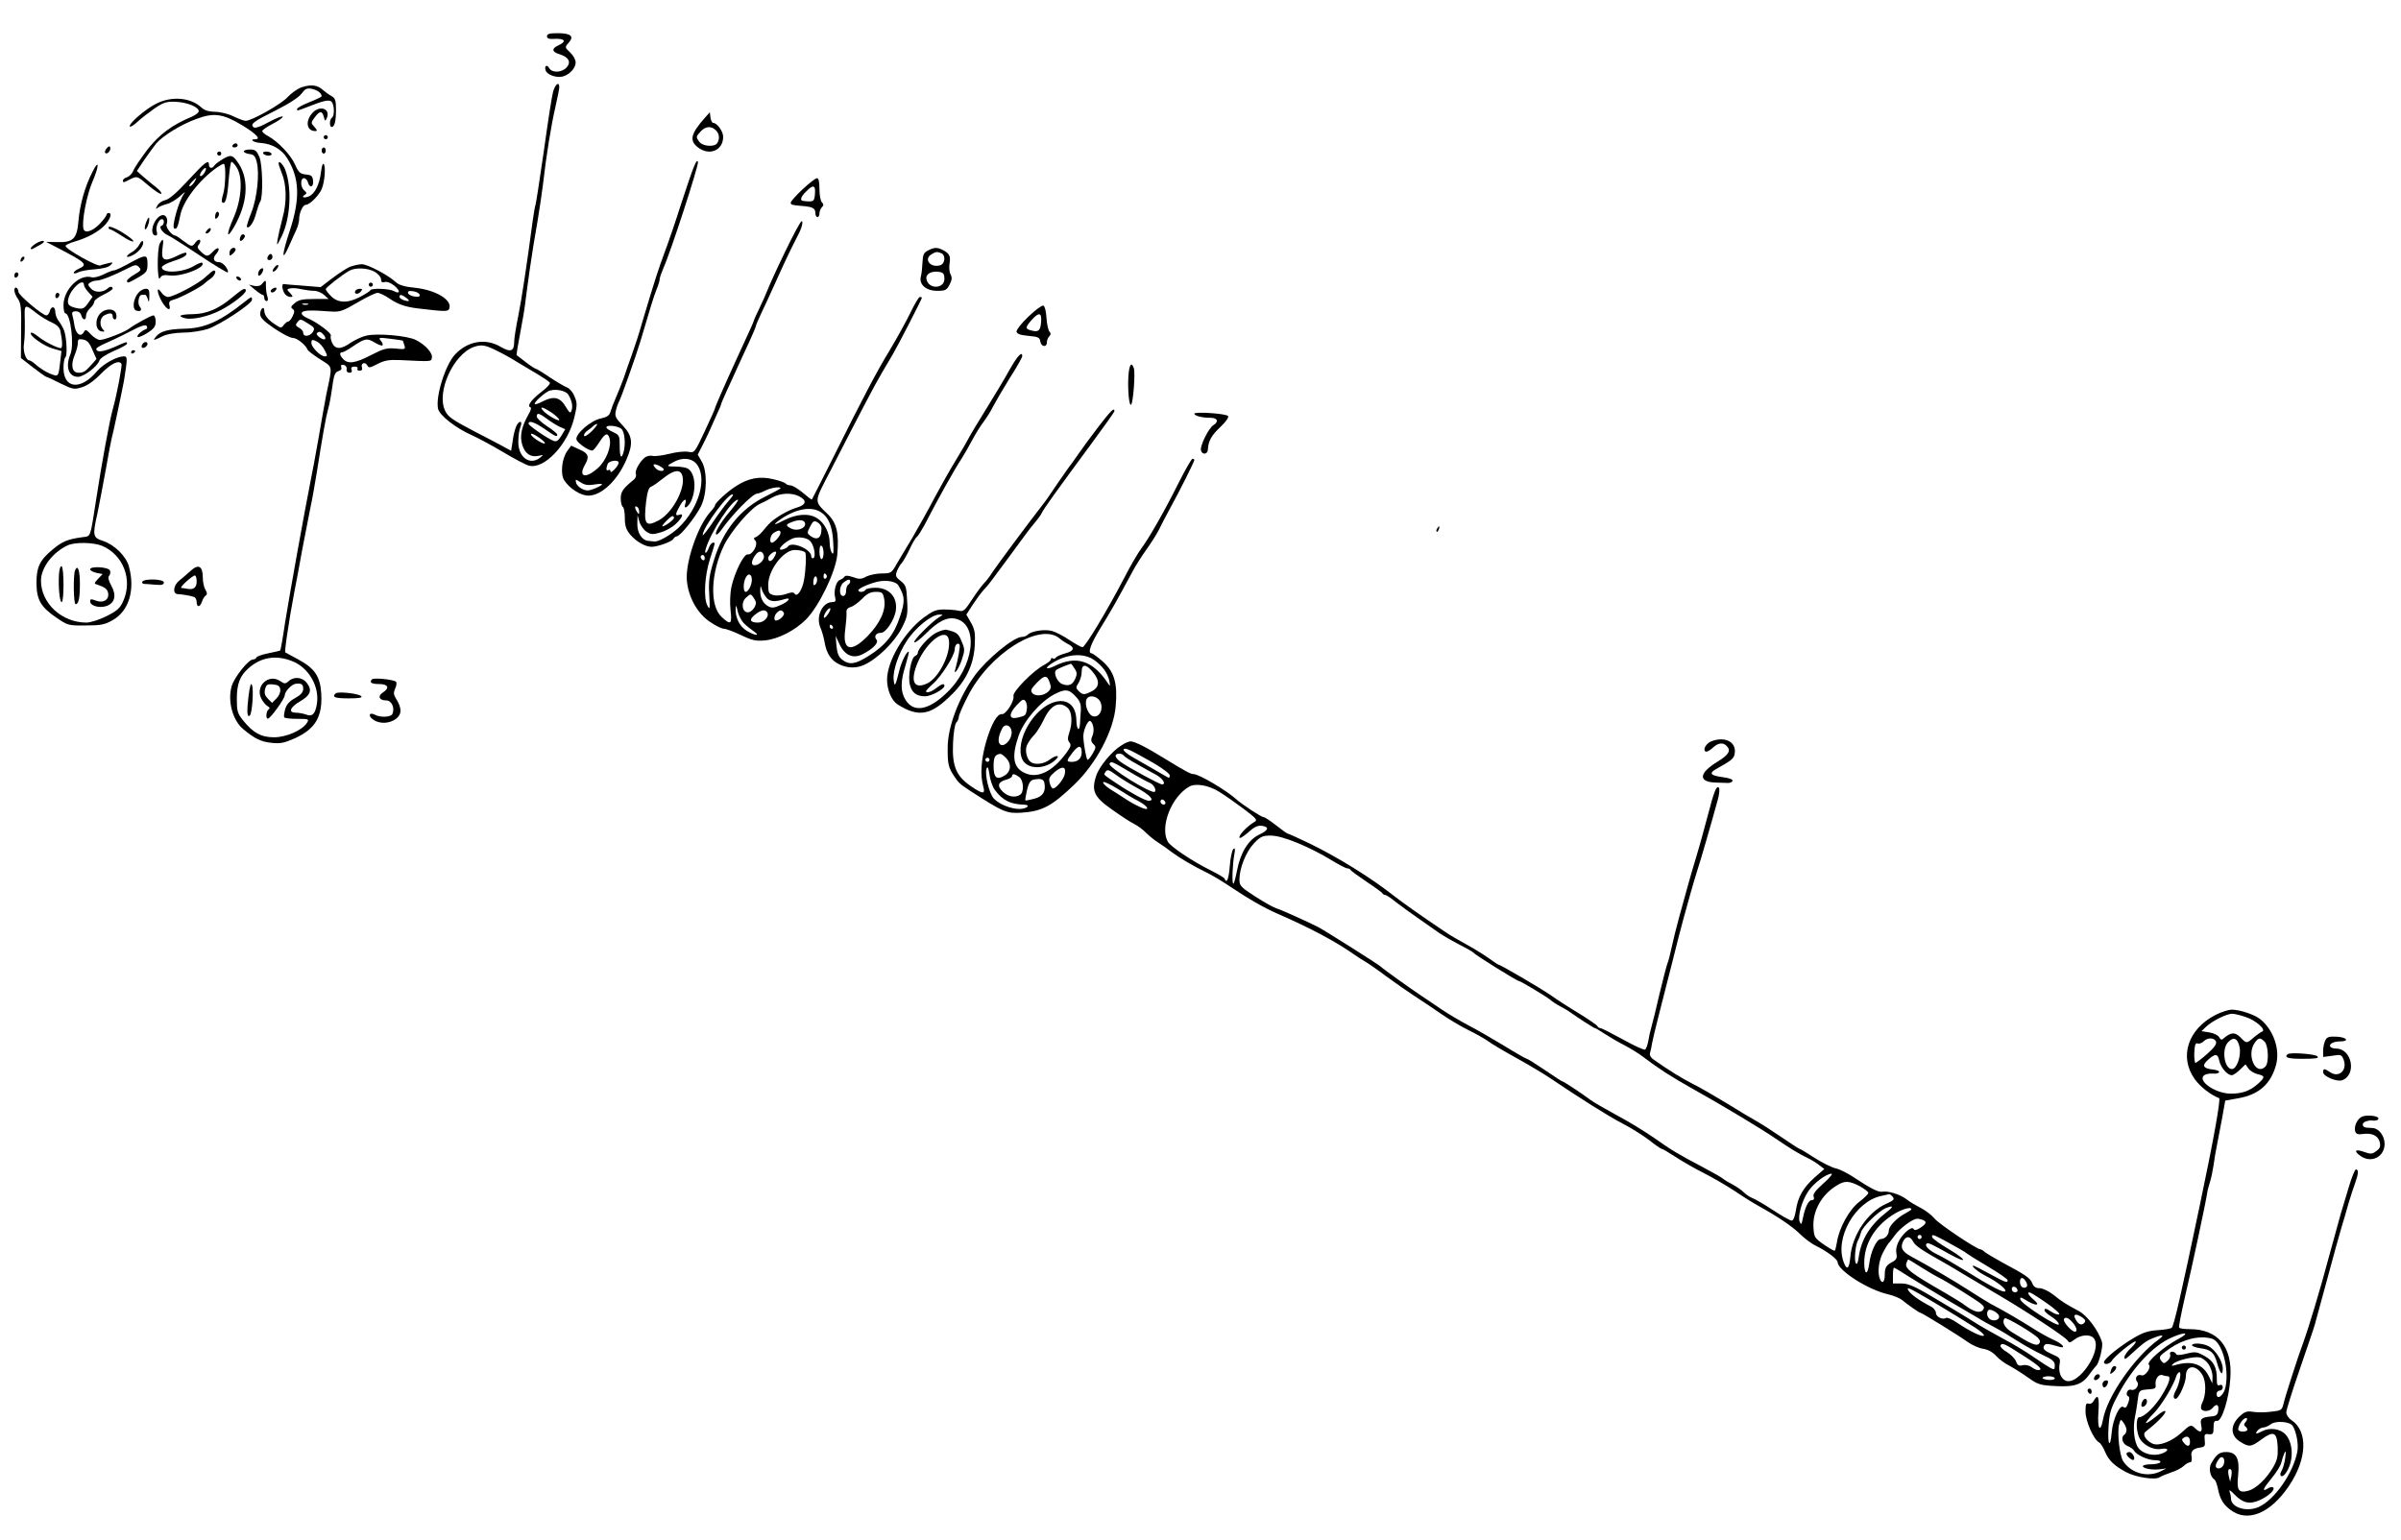 <?xml version="1.0" standalone="no"?>
<!DOCTYPE svg PUBLIC "-//W3C//DTD SVG 20010904//EN"
 "http://www.w3.org/TR/2001/REC-SVG-20010904/DTD/svg10.dtd">
<svg version="1.0" xmlns="http://www.w3.org/2000/svg"
 width="1172pt" height="752pt" viewBox="0 0 1172 752"
 preserveAspectRatio="xMidYMid meet">
<g transform="translate(0,752) scale(0.1,-0.1)"
fill="#000000" stroke="none">
<path d="M2670 7343 c0 -10 9 -14 28 -13 59 4 72 -11 27 -32 -34 -15 -31 -32
7 -43 44 -14 57 -38 34 -64 -23 -26 -71 -28 -85 -4 -11 21 -26 11 -17 -12 7
-20 52 -36 81 -29 34 8 65 41 65 69 0 13 -12 35 -27 49 -26 24 -26 26 -9 45
30 33 15 48 -48 49 -43 0 -56 -3 -56 -15z"/>
<path d="M1473 7094 c-21 -7 -51 -29 -68 -47 -29 -34 -176 -117 -206 -117 -8
0 -35 10 -60 22 -24 12 -64 22 -89 22 -32 1 -52 7 -68 22 -52 48 -144 56 -219
18 -53 -26 -139 -101 -129 -112 4 -3 21 8 39 25 17 16 55 45 82 64 43 29 58
34 102 32 55 -2 113 -25 113 -46 0 -7 -15 -18 -32 -26 -99 -41 -160 -87 -219
-162 -32 -43 -63 -88 -68 -102 -6 -14 -19 -28 -30 -32 -12 -3 -21 -11 -21 -16
0 -12 2 -12 38 7 32 15 32 15 87 -32 31 -26 58 -44 62 -40 4 3 -6 16 -22 29
-16 12 -44 36 -63 52 l-34 30 36 54 c20 29 47 66 59 81 32 37 120 92 195 119
85 32 130 26 223 -30 72 -44 95 -69 64 -69 -30 0 -7 -16 27 -18 56 -4 102 -30
130 -75 60 -96 64 -196 13 -352 -39 -117 -42 -160 -6 -80 12 28 29 64 37 82 8
17 14 40 14 51 0 33 18 72 33 72 19 0 67 49 78 79 14 35 19 104 10 119 -5 8
-10 -6 -14 -37 -7 -62 -31 -109 -60 -120 -25 -10 -38 -4 -19 8 10 6 10 11 -3
21 -19 16 -20 60 -1 60 7 0 16 -9 19 -20 8 -31 29 -24 25 8 -2 22 -8 28 -35
30 -28 3 -36 10 -53 49 -21 47 -83 112 -132 139 -16 8 -28 19 -28 24 0 5 23
21 50 35 28 14 50 30 50 35 0 6 -30 -6 -66 -25 -43 -24 -70 -33 -77 -26 -16
16 -1 27 109 82 66 33 114 65 126 82 18 24 26 28 51 23 27 -6 46 -20 47 -36 0
-3 -27 -16 -60 -29 -33 -13 -60 -28 -60 -33 0 -11 -3 -11 70 17 74 29 96 31
104 9 9 -24 7 -62 -4 -69 -12 -8 -13 -45 -1 -45 14 0 21 28 21 85 0 46 -4 56
-22 66 -12 6 -30 20 -41 29 -26 25 -59 29 -104 14z"/>
<path d="M2700 7073 c-6 -21 -26 -150 -45 -288 -20 -137 -38 -257 -41 -265 -3
-8 -9 -44 -14 -80 -28 -211 -53 -377 -70 -462 -11 -53 -20 -110 -20 -125 0
-49 -17 -55 -67 -26 -73 43 -160 28 -222 -38 -47 -51 -95 -203 -83 -264 6 -32
85 -94 163 -129 30 -13 100 -51 154 -83 55 -33 112 -63 128 -67 75 -18 191
106 221 238 14 58 14 69 0 101 -8 21 -25 40 -40 45 -14 6 -51 28 -84 50 -32
22 -62 40 -66 40 -3 0 -25 14 -48 32 -22 17 -42 33 -44 34 -2 1 6 49 17 106
11 56 23 128 26 158 4 30 13 100 21 155 17 112 17 116 38 236 8 48 20 127 26
175 17 150 41 295 61 381 10 45 19 89 19 97 0 30 -19 16 -30 -21z m-270 -1268
c25 -12 68 -36 95 -53 28 -17 73 -44 102 -61 28 -17 54 -34 57 -40 3 -5 -14
-24 -38 -42 -50 -38 -75 -71 -58 -77 7 -2 4 -15 -8 -35 -34 -60 -44 -106 -31
-148 13 -44 41 -63 79 -55 26 6 26 6 8 -9 -50 -39 -106 2 -106 76 0 26 4 59
10 73 6 16 6 26 0 26 -15 0 -29 -35 -37 -90 l-8 -51 -50 27 c-27 15 -86 45
-130 68 -109 57 -130 72 -143 102 -42 91 41 274 141 310 38 13 56 10 117 -21z
m344 -212 c18 -29 23 -57 16 -77 -5 -16 -9 -14 -28 17 -27 47 -58 55 -111 28
-22 -12 -41 -18 -41 -13 0 10 37 45 65 61 27 15 86 6 99 -16z m-81 -88 c20
-14 37 -30 37 -35 0 -11 -63 25 -80 46 -19 22 1 17 43 -11z m-22 -31 c19 -14
46 -31 61 -38 l27 -12 -19 -32 c-14 -23 -24 -30 -37 -25 -30 11 -123 75 -123
84 0 18 29 8 79 -26 53 -37 61 -40 61 -27 0 5 -22 23 -50 41 -27 18 -50 39
-50 47 0 20 11 18 51 -12z m-11 -117 c0 -13 -63 26 -68 41 -2 8 11 4 32 -10
20 -13 36 -27 36 -31z"/>
<path d="M1521 6964 c-32 -40 -22 -84 18 -84 11 0 10 4 -4 20 -18 20 -18 21 2
48 24 32 36 32 44 0 5 -20 7 -21 14 -5 21 49 -39 66 -74 21z"/>
<path d="M3440 6944 c-68 -77 -76 -110 -34 -143 56 -44 124 -16 124 51 0 27
-30 68 -49 68 -5 0 -11 12 -13 26 l-3 26 -25 -28z m54 -60 c18 -17 20 -42 7
-63 -13 -20 -70 -16 -87 6 -18 24 -17 26 6 51 24 26 52 28 74 6z"/>
<path d="M1580 6850 c0 -5 5 -10 10 -10 6 0 10 5 10 10 0 6 -4 10 -10 10 -5 0
-10 -4 -10 -10z"/>
<path d="M1135 6810 c-3 -5 1 -10 9 -10 9 0 16 5 16 10 0 6 -4 10 -9 10 -6 0
-13 -4 -16 -10z"/>
<path d="M521 6796 c-8 -9 -11 -19 -7 -23 9 -9 29 13 24 27 -2 8 -8 7 -17 -4z"/>
<path d="M1570 6785 c0 -8 5 -15 10 -15 6 0 10 7 10 15 0 8 -4 15 -10 15 -5 0
-10 -7 -10 -15z"/>
<path d="M1190 6781 c0 -5 12 -11 27 -13 21 -2 29 -10 36 -38 15 -57 2 -179
-27 -250 -14 -35 -23 -66 -21 -68 11 -11 34 22 45 66 7 26 16 52 20 57 15 20
12 182 -4 219 -13 30 -20 36 -45 36 -17 0 -31 -4 -31 -9z"/>
<path d="M1060 6770 c0 -5 5 -10 10 -10 6 0 10 5 10 10 0 6 -4 10 -10 10 -5 0
-10 -4 -10 -10z"/>
<path d="M1285 6770 c3 -5 15 -10 26 -10 11 0 17 5 14 10 -3 6 -15 10 -26 10
-11 0 -17 -4 -14 -10z"/>
<path d="M1084 6741 c-18 -11 -35 -24 -38 -30 -10 -16 -26 -13 -26 4 0 28 -18
15 -102 -76 -55 -60 -92 -92 -111 -96 -15 -3 -33 -15 -39 -27 -9 -18 -9 -19 3
-10 8 6 28 14 44 18 17 4 46 22 65 39 19 18 27 23 19 12 -25 -31 -62 -162 -49
-170 12 -8 19 7 30 64 13 69 93 173 180 234 13 9 28 17 32 17 12 0 9 -113 -3
-149 -6 -18 -8 -35 -5 -38 15 -16 26 20 32 105 4 51 10 92 14 92 4 0 16 -12
25 -27 31 -47 25 -153 -13 -242 -38 -86 -38 -115 0 -50 66 114 75 228 25 307
-31 47 -39 50 -83 23z m-84 -61 c-6 -11 -15 -20 -20 -20 -6 0 -5 9 2 20 7 11
16 20 21 20 4 0 3 -9 -3 -20z m-52 -50 c-7 -11 -17 -20 -22 -20 -5 0 -1 9 9
20 10 11 20 20 22 20 2 0 -2 -9 -9 -20z"/>
<path d="M3389 6710 c-9 -19 -37 -102 -64 -185 -26 -82 -62 -188 -80 -235 -30
-80 -50 -142 -112 -350 -13 -47 -35 -114 -48 -150 -13 -36 -31 -87 -40 -115
-10 -27 -27 -70 -38 -95 -11 -25 -23 -56 -27 -70 -5 -19 -16 -26 -46 -33 -50
-9 -128 -78 -120 -104 6 -17 58 -53 77 -53 5 0 20 18 34 40 28 44 41 50 50 21
12 -38 -15 -109 -56 -146 -60 -54 -98 -45 -64 15 23 40 18 56 -26 75 l-41 19
-18 -25 c-27 -35 -36 -113 -16 -144 27 -41 80 -75 118 -75 64 0 141 73 185
174 35 80 31 117 -17 168 -35 36 -40 46 -34 72 4 17 11 37 16 46 10 17 83 224
103 290 49 166 67 226 80 257 8 19 15 42 15 49 0 8 9 33 19 57 33 71 172 499
168 516 -2 10 -9 4 -18 -19z m-500 -1295 c-19 -19 -36 -29 -38 -23 -2 6 5 17
15 24 11 7 24 18 29 23 6 6 14 10 19 11 5 0 -6 -16 -25 -35z m147 8 c14 -19
18 -73 8 -110 -11 -39 -19 -25 -19 30 0 49 -2 53 -32 67 -18 8 -33 18 -33 23
0 15 63 7 76 -10z m-16 -162 c0 -15 -39 -57 -40 -43 0 7 -4 10 -10 7 -11 -7
-13 6 -4 29 6 17 54 23 54 7z m-120 -107 c50 8 51 1 4 -19 -30 -12 -41 -13
-63 -2 -14 7 -27 20 -29 30 -4 18 -3 18 22 2 19 -13 37 -16 66 -11z"/>
<path d="M1360 6722 c0 -5 7 -26 15 -46 24 -57 26 -142 4 -221 -10 -38 -21
-86 -24 -105 -5 -33 -4 -32 20 16 43 88 51 237 17 326 -11 27 -32 47 -32 30z"/>
<path d="M451 6680 c-36 -70 -61 -158 -68 -238 -7 -89 -26 -107 -107 -104
l-51 1 52 -27 c144 -75 153 -83 108 -104 -14 -6 -25 -15 -25 -20 0 -5 9 -4 21
2 11 6 48 13 81 15 39 3 67 10 77 20 15 15 14 16 -14 9 -16 -4 -32 -8 -34 -10
-11 -10 -171 79 -171 95 0 5 19 14 43 21 66 19 119 49 150 82 27 31 35 58 17
58 -5 0 -10 -4 -10 -9 0 -4 -15 -25 -34 -45 -34 -35 -71 -47 -78 -25 -11 32
15 166 43 231 34 78 34 117 0 48z"/>
<path d="M3918 6596 c-32 -30 -58 -59 -58 -65 0 -11 2 -12 58 -17 49 -4 62
-11 62 -34 0 -11 5 -20 10 -20 6 0 10 8 10 18 0 10 5 23 12 30 9 9 9 15 0 24
-7 7 -12 36 -12 65 0 36 -4 53 -12 53 -7 0 -39 -25 -70 -54z m60 -23 c-3 -38
-6 -40 -58 -34 -17 2 -11 21 15 46 34 35 47 32 43 -12z"/>
<path d="M1057 6484 c-4 -4 -7 -14 -7 -23 0 -11 3 -12 11 -4 6 6 10 16 7 23
-2 6 -7 8 -11 4z"/>
<path d="M755 6436 c-18 -33 -15 -66 5 -66 7 0 9 8 5 20 -7 21 10 60 25 60 15
0 12 -28 -2 -33 -15 -4 6 -35 32 -46 8 -3 75 -45 147 -93 73 -49 138 -88 143
-88 6 0 3 11 -6 25 -9 14 -25 25 -35 25 -27 0 -33 19 -13 41 9 10 14 22 10 26
-3 4 -15 -3 -26 -15 -26 -27 -31 -27 -59 -1 -18 17 -20 24 -10 35 6 8 9 18 5
22 -4 4 -14 -1 -21 -11 -17 -24 -20 -23 -60 7 -18 14 -36 26 -40 26 -16 0 -47
40 -42 54 4 9 4 23 1 31 -10 26 -40 16 -59 -19z"/>
<path d="M712 6431 c-6 -17 -7 -31 -3 -31 10 0 25 50 18 57 -3 2 -9 -10 -15
-26z"/>
<path d="M3831 6288 c-41 -84 -79 -169 -86 -188 -8 -19 -25 -59 -39 -87 -14
-29 -26 -55 -26 -58 0 -4 -21 -51 -90 -200 -54 -118 -100 -223 -100 -229 0 -3
-23 -54 -50 -112 -50 -106 -50 -106 -81 -100 -17 3 -58 -1 -92 -10 -33 -8 -70
-13 -81 -10 -12 3 -28 -1 -37 -7 -26 -20 -52 -66 -45 -82 3 -8 -2 -21 -10 -27
-53 -43 -64 -59 -64 -92 0 -19 5 -38 10 -41 6 -3 10 -28 10 -55 0 -38 6 -55
26 -80 31 -36 74 -60 106 -60 32 1 102 27 106 40 2 5 9 10 15 11 17 0 93 95
119 148 30 61 31 171 3 218 l-19 33 29 57 c16 32 29 60 30 63 1 3 14 31 28 63
15 32 27 60 27 63 0 3 12 31 26 62 15 31 37 82 51 112 14 30 40 88 59 128 19
41 34 77 34 81 0 4 11 29 24 57 13 27 45 96 71 154 42 94 78 170 111 233 18
34 26 67 17 67 -5 0 -42 -69 -82 -152z m-434 -1030 c59 -65 17 -219 -86 -316
-39 -36 -98 -69 -118 -66 -7 1 -20 2 -28 3 -31 2 -55 39 -54 84 l1 42 9 -32
c5 -18 21 -40 34 -49 22 -14 32 -15 68 -4 24 6 58 25 75 41 34 32 42 55 17 45
-20 -7 -19 5 3 43 19 35 37 42 27 11 -11 -35 20 -13 33 24 24 65 10 139 -28
151 -12 4 -37 7 -56 7 -41 0 -42 3 -6 22 41 23 85 20 109 -6z m-157 -30 c0
-12 -25 -9 -38 4 -20 20 -14 27 13 15 14 -7 25 -15 25 -19z m86 -20 c31 -50
-36 -189 -111 -229 -64 -34 -74 -20 -61 93 6 48 13 68 25 72 9 3 35 22 59 41
45 36 75 44 88 23z m-206 -186 c0 -15 -2 -15 -10 -2 -13 20 -13 33 0 25 6 -3
10 -14 10 -23z m170 -31 c0 -9 -44 -41 -56 -41 -9 0 39 50 49 50 4 0 7 -4 7
-9z"/>
<path d="M530 6410 c0 -5 3 -10 8 -10 4 0 31 -15 60 -34 53 -35 75 -33 25 2
-45 32 -93 53 -93 42z"/>
<path d="M1010 6395 c-8 -9 -8 -15 -2 -15 12 0 26 19 19 26 -2 2 -10 -2 -17
-11z"/>
<path d="M1174 6365 c-9 -22 1 -29 15 -11 8 10 9 16 1 21 -5 3 -13 -1 -16 -10z"/>
<path d="M177 6332 c-15 -9 -27 -20 -27 -25 0 -4 5 -5 10 -2 6 3 22 12 36 20
14 7 22 15 17 18 -5 3 -21 -2 -36 -11z"/>
<path d="M681 6327 c-7 -14 -24 -31 -37 -38 -13 -7 -24 -16 -24 -21 0 -5 13
-2 30 7 30 16 54 48 48 66 -2 6 -10 0 -17 -14z"/>
<path d="M780 6331 c-14 -27 -13 -193 1 -169 7 14 19 17 49 13 57 -7 178 40
157 62 -3 3 -21 -4 -39 -15 -56 -34 -158 -38 -158 -7 0 7 25 20 55 30 51 16
73 30 63 41 -3 2 -24 -5 -47 -17 -60 -29 -75 -20 -68 36 7 49 4 56 -13 26z"/>
<path d="M1127 6303 c-4 -3 -7 -13 -7 -21 0 -12 3 -12 15 -2 8 7 15 16 15 21
0 11 -14 12 -23 2z"/>
<path d="M4530 6297 c-21 -10 -25 -21 -27 -57 -1 -25 -4 -56 -8 -70 -10 -39
25 -70 80 -70 39 0 46 3 60 30 12 23 13 35 5 50 -6 11 -8 35 -5 53 6 36 0 49
-32 66 -28 14 -42 14 -73 -2z m64 -13 c23 -9 20 -51 -4 -59 -48 -15 -84 30
-42 54 20 12 25 13 46 5z m16 -125 c0 -52 -81 -52 -88 0 -4 24 27 40 65 33 18
-3 23 -11 23 -33z"/>
<path d="M1306 6265 c-3 -9 0 -15 9 -15 8 0 15 7 15 15 0 8 -4 15 -9 15 -5 0
-11 -7 -15 -15z"/>
<path d="M107 6263 c-4 -3 -7 -11 -7 -17 0 -6 5 -5 12 2 6 6 9 14 7 17 -3 3
-9 2 -12 -2z"/>
<path d="M632 6235 c-34 -19 -68 -35 -75 -35 -7 0 -30 -9 -52 -20 -22 -11 -47
-17 -57 -14 -59 18 -138 -59 -138 -136 0 -22 4 -40 9 -40 25 0 44 -152 25
-199 -26 -62 -9 -111 37 -111 28 0 95 51 104 79 3 11 32 30 70 47 36 15 65 31
65 36 0 11 0 11 -65 -18 -54 -23 -85 -26 -85 -7 0 4 20 16 43 26 23 10 77 35
119 57 55 29 79 37 84 28 4 -6 3 -13 -3 -15 -21 -7 -48 -32 -41 -38 3 -4 25 5
47 19 33 21 41 32 41 56 0 17 -5 30 -11 30 -11 0 -93 -45 -119 -65 -22 -17
-120 -55 -142 -55 -10 0 -30 12 -44 27 -23 25 -27 26 -35 11 -15 -26 -38 -10
-45 30 -3 21 -8 45 -11 55 -3 12 2 17 17 17 13 0 24 -8 27 -20 7 -25 23 -26
23 -2 0 11 9 27 20 37 11 10 20 24 20 31 0 8 20 23 45 35 25 12 45 25 45 30 0
11 -13 12 -25 0 -23 -20 -62 -21 -81 0 -16 17 -16 22 -4 29 8 6 23 10 33 10
19 0 85 26 151 60 35 18 42 19 54 6 13 -13 11 -17 -21 -36 -21 -12 -37 -26
-37 -31 0 -14 7 -11 56 17 40 24 44 29 44 65 0 48 -7 48 -88 4z m-222 -107 c0
-6 10 -22 21 -34 l21 -23 -22 -31 c-19 -27 -26 -30 -54 -25 -41 9 -50 19 -42
48 12 49 76 104 76 65z m41 -316 l20 -45 -23 -26 c-32 -36 -40 -41 -65 -41
-31 0 -39 37 -19 85 9 21 16 48 16 60 0 19 4 21 26 17 19 -3 31 -16 45 -50z"/>
<path d="M1340 6215 c-7 -9 -11 -18 -8 -20 3 -3 11 1 18 10 7 9 11 18 8 20 -3
3 -11 -1 -18 -10z"/>
<path d="M1705 6216 c-16 -8 -55 -33 -85 -56 l-55 -42 -85 7 c-46 3 -89 7 -95
8 -12 2 -7 -33 7 -50 6 -7 17 -13 26 -13 13 0 13 3 -2 19 -17 18 -17 19 1 23
10 2 34 1 53 -4 19 -4 48 -8 63 -8 15 0 37 -9 49 -20 l22 -20 -71 0 c-56 0
-76 -4 -94 -20 -19 -15 -21 -22 -11 -28 10 -7 11 -14 1 -35 -7 -15 -17 -27
-22 -27 -5 0 -15 -8 -22 -17 -12 -16 -14 -16 -41 2 -36 23 -53 45 -54 68 0 26
-20 10 -20 -17 0 -17 18 -35 68 -69 38 -26 79 -47 91 -47 21 0 63 -34 72 -57
2 -6 30 -27 61 -47 64 -41 62 -25 31 -171 -7 -38 -25 -135 -38 -214 -14 -80
-32 -177 -40 -215 -27 -135 -104 -562 -124 -689 -10 -71 -21 -130 -23 -133 -3
-2 -29 -8 -59 -14 -30 -6 -55 -15 -57 -20 -2 -6 -10 -10 -17 -10 -22 0 -91
-86 -104 -130 -21 -71 4 -167 56 -210 55 -46 87 -62 137 -67 44 -5 63 -1 115
22 101 46 136 106 129 220 -5 82 -32 122 -112 165 -34 18 -62 34 -64 35 -1 1
2 36 8 76 16 102 17 113 35 209 9 47 28 146 41 220 14 74 32 164 39 200 8 36
21 110 30 165 30 191 46 280 56 315 9 34 12 49 25 138 5 32 12 46 26 50 12 3
17 10 14 19 -4 10 0 13 12 11 10 -2 16 -11 14 -21 -2 -10 4 -17 14 -17 10 0
14 5 10 15 -4 10 1 15 15 15 11 0 17 -4 14 -10 -3 -5 1 -10 10 -10 11 0 15 5
12 15 -8 20 14 31 25 12 8 -15 13 -14 51 6 33 17 55 21 107 19 161 -8 154 -8
158 11 5 23 -31 63 -78 87 -42 21 -189 34 -243 21 -21 -5 -55 -21 -76 -35 -47
-33 -74 -33 -90 0 -6 14 -9 30 -6 34 7 11 -66 66 -113 86 -19 8 -32 19 -29 26
4 13 38 15 142 7 45 -3 58 2 130 44 44 26 88 47 98 47 10 0 37 -13 60 -29 39
-27 78 -40 137 -47 135 -16 147 -16 153 -1 16 42 -65 91 -168 102 -46 4 -77
13 -90 25 -41 38 -141 90 -170 90 -16 -1 -43 -7 -60 -14z m124 -23 c17 -10 31
-26 31 -37 0 -13 5 -17 19 -13 11 3 30 -5 47 -19 30 -26 27 -42 -4 -25 -23 12
-109 15 -114 4 -2 -5 -26 -20 -53 -34 -60 -31 -108 -29 -142 8 -13 13 -23 27
-23 31 0 8 81 71 115 90 30 17 90 14 124 -5z m219 -111 c3 -10 -4 -13 -24 -10
-15 2 -29 9 -32 16 -3 10 4 13 24 10 15 -2 29 -9 32 -16z m-64 -17 c11 -8 15
-15 9 -15 -19 0 -43 12 -43 21 0 13 12 11 34 -6z m-481 -32 c-7 -2 -19 -2 -25
0 -7 3 -2 5 12 5 14 0 19 -2 13 -5z m3 -94 c29 -18 32 -23 21 -40 -14 -22 -47
-26 -47 -4 0 8 -9 19 -21 25 -16 9 -18 14 -8 26 15 18 15 18 55 -7z m74 -54
c18 -22 5 -30 -19 -13 -12 8 -18 18 -14 21 10 11 19 8 33 -8z m287 -51 c3 3 0
13 -8 22 -13 16 -10 17 45 10 33 -4 61 -8 62 -9 1 -1 4 -11 8 -23 6 -20 4 -21
-43 -16 -43 4 -60 -1 -120 -32 -76 -39 -111 -45 -135 -20 -18 18 -21 34 -5 34
6 0 29 13 52 29 59 39 68 41 105 19 18 -11 36 -18 39 -14z m-316 16 c10 -6 26
-24 34 -40 14 -27 14 -30 0 -30 -20 0 -65 44 -65 65 0 18 5 19 31 5z m-123
-1559 c80 -32 132 -124 119 -207 -8 -51 -23 -65 -53 -53 -14 5 -36 9 -50 9
-38 0 -29 26 20 55 52 30 61 55 34 90 -22 29 -63 33 -89 9 -16 -14 -20 -14
-42 1 -57 37 -123 -26 -91 -87 8 -15 21 -31 30 -36 11 -6 13 -11 5 -16 -12 -8
-15 -46 -3 -45 12 1 82 97 82 114 0 18 33 53 52 56 29 4 38 -2 38 -24 0 -17
-11 -30 -40 -46 -28 -15 -42 -32 -48 -54 -5 -18 -7 -35 -5 -39 2 -5 31 -8 64
-8 56 0 59 -1 47 -20 -23 -36 -101 -70 -160 -70 -63 0 -102 21 -152 83 -27 34
-30 45 -30 105 0 72 15 112 56 148 60 55 136 68 216 35z m-60 -138 c2 -12 -6
-31 -18 -43 l-22 -22 -20 20 c-15 15 -19 27 -14 47 6 22 11 26 39 23 24 -2 33
-8 35 -25z"/>
<path d="M1800 6130 c0 -5 5 -10 10 -10 6 0 10 5 10 10 0 6 -4 10 -10 10 -5 0
-10 -4 -10 -10z"/>
<path d="M1735 6101 c-10 -17 12 -21 25 -6 10 12 10 15 -3 15 -9 0 -18 -4 -22
-9z"/>
<path d="M1213 4120 c-9 -75 -7 -108 7 -93 11 12 19 125 10 148 -5 14 -10 -2
-17 -55z"/>
<path d="M1263 6195 c-9 -25 4 -29 17 -6 7 15 7 21 0 21 -6 0 -13 -7 -17 -15z"/>
<path d="M1005 6169 c-33 -33 -158 -99 -185 -99 -10 0 -25 10 -33 23 -25 35
-21 -4 4 -47 23 -39 45 -48 36 -16 -4 15 1 22 21 27 29 7 130 60 148 77 6 6
21 18 33 26 20 14 30 41 14 39 -5 -1 -21 -14 -38 -30z"/>
<path d="M70 6174 c0 -8 5 -12 10 -9 6 3 10 10 10 16 0 5 -4 9 -10 9 -5 0 -10
-7 -10 -16z"/>
<path d="M1155 6160 c3 -5 11 -10 16 -10 6 0 7 5 4 10 -3 6 -11 10 -16 10 -6
0 -7 -4 -4 -10z"/>
<path d="M1279 6134 c-8 -10 -21 -13 -38 -10 l-26 6 30 -25 c17 -14 33 -25 38
-25 4 0 7 -7 7 -15 0 -8 5 -15 11 -15 7 0 9 8 4 23 -4 12 -7 34 -7 50 1 31 -1
33 -19 11z"/>
<path d="M70 6103 c0 -10 8 -30 18 -43 14 -21 17 -46 15 -157 l-1 -131 59 -46
c32 -25 62 -46 65 -46 3 0 34 -14 69 -32 60 -29 67 -31 104 -19 26 7 60 31 94
66 49 50 88 69 100 48 4 -9 -23 -153 -43 -223 -15 -53 -54 -265 -80 -435 -31
-197 -25 -182 -68 -188 -73 -10 -98 -21 -145 -60 -63 -52 -79 -86 -79 -164 1
-81 20 -116 96 -168 57 -39 60 -40 145 -39 73 0 93 4 131 26 79 44 111 148 79
263 -14 50 -71 106 -127 124 -49 16 -51 25 -26 136 8 39 26 133 40 210 13 77
27 146 29 154 5 14 52 237 60 281 18 112 18 120 -1 120 -35 -1 -100 -37 -130
-72 -79 -95 -164 -87 -164 15 0 25 4 48 9 52 10 6 7 91 -5 128 -4 12 -15 33
-25 46 -11 13 -19 34 -19 47 0 29 -20 32 -27 4 -3 -11 -10 -20 -17 -20 -18 0
-136 99 -136 115 0 8 -4 17 -10 20 -5 3 -10 -2 -10 -12z m112 -115 c20 -15 52
-35 72 -43 22 -10 37 -24 40 -38 11 -50 12 -87 3 -87 -17 0 -82 33 -111 57
-16 13 -31 21 -35 18 -11 -12 63 -65 107 -77 l42 -12 -6 -51 c-9 -77 -8 -76
-51 -59 -21 9 -49 27 -64 40 -14 13 -30 24 -35 24 -18 0 -33 46 -27 82 3 18 5
68 4 111 -2 86 -4 85 61 35z m316 -1133 c104 -44 151 -166 103 -271 -15 -34
-30 -47 -82 -73 -34 -17 -78 -31 -97 -31 -120 0 -222 94 -222 205 0 63 57 138
130 172 36 17 125 15 168 -2z"/>
<path d="M288 4718 c-4 -63 3 -138 13 -138 12 0 12 167 0 175 -6 3 -11 -14
-13 -37z"/>
<path d="M366 4734 c-9 -25 -7 -164 3 -164 15 0 21 29 21 100 0 66 -11 97 -24
64z"/>
<path d="M440 4740 c0 -6 14 -13 30 -17 l31 -6 -22 -23 c-21 -23 -21 -24 -3
-29 36 -12 49 -22 52 -42 5 -32 -24 -49 -59 -36 -24 9 -29 9 -29 -3 0 -22 44
-35 80 -23 41 15 50 52 23 100 -14 25 -17 41 -10 48 5 5 7 17 4 25 -7 18 -97
23 -97 6z"/>
<path d="M1330 6110 c-8 -5 -11 -12 -7 -16 4 -4 13 -2 19 4 15 15 7 24 -12 12z"/>
<path d="M677 6092 c-26 -28 -33 -80 -13 -88 22 -8 32 2 18 19 -12 14 -5 57 9
57 5 0 12 0 17 1 4 0 10 -10 14 -23 5 -18 6 -15 7 15 1 30 -3 37 -17 37 -11 0
-26 -8 -35 -18z"/>
<path d="M1160 6089 c-14 -11 -32 -26 -40 -32 -58 -47 -116 -70 -177 -71 -65
-1 -81 -9 -39 -20 35 -9 115 9 172 39 57 29 124 81 124 96 0 14 -13 10 -40
-12z"/>
<path d="M270 6074 c0 -8 5 -12 10 -9 6 3 10 10 10 16 0 5 -4 9 -10 9 -5 0
-10 -7 -10 -16z"/>
<path d="M1190 6043 c-117 -93 -192 -126 -289 -128 -80 -2 -118 -12 -140 -39
-17 -20 -12 -20 30 1 21 11 60 18 104 19 39 0 93 9 120 18 61 21 215 123 215
142 0 18 0 18 -40 -13z"/>
<path d="M4444 5993 c-21 -43 -65 -123 -98 -178 -68 -112 -128 -226 -277 -525
-57 -113 -104 -207 -106 -209 -1 -2 -21 13 -44 33 -24 20 -51 36 -60 36 -10 0
-20 4 -23 8 -3 5 -30 15 -61 22 -66 16 -121 6 -183 -34 -41 -26 -102 -82 -102
-94 0 -4 -10 -18 -23 -32 -62 -69 -123 -249 -114 -337 8 -81 52 -159 112 -199
27 -19 58 -34 68 -34 11 0 48 -14 84 -31 54 -26 73 -30 116 -26 65 6 147 48
201 102 63 63 145 232 153 316 9 104 -2 154 -45 197 -70 69 -71 54 14 218 141
275 216 419 249 474 18 30 42 71 53 90 24 40 142 270 142 276 0 2 -4 4 -10 4
-5 0 -26 -35 -46 -77z m-634 -857 c0 -2 -33 -20 -73 -40 -122 -60 -208 -166
-252 -311 -23 -74 -27 -102 -23 -168 4 -70 3 -76 -8 -56 -21 36 -15 147 12
231 28 86 26 78 14 78 -6 0 -15 -11 -20 -25 -12 -31 -24 -33 -14 -2 25 82 127
237 156 237 5 0 -13 -26 -39 -57 -48 -56 -80 -113 -65 -113 4 0 14 10 22 21
52 75 154 179 176 179 7 0 25 7 40 15 26 13 74 21 74 11z m-256 -65 c-15 -17
-49 -63 -75 -102 -27 -40 -49 -67 -49 -62 0 38 132 215 148 198 2 -2 -9 -17
-24 -34z m346 26 c41 -21 36 -42 -12 -56 -44 -13 -112 -53 -138 -83 -8 -9 -22
-25 -31 -36 -9 -11 -23 -22 -30 -25 -11 -3 -11 -7 -2 -17 16 -17 -14 -71 -37
-67 -19 3 -64 -87 -80 -160 -6 -30 -8 -77 -4 -112 8 -70 1 -75 -44 -33 -59 55
-53 214 12 349 35 71 132 184 176 203 14 6 41 20 60 31 40 22 94 24 130 6z
m107 -78 c36 -22 56 -68 60 -143 3 -52 2 -67 -6 -56 -6 8 -11 30 -11 48 0 50
-25 99 -62 122 -39 25 -100 21 -160 -10 -54 -28 -60 -25 -14 7 73 49 147 62
193 32z m-77 -58 c0 -23 -42 -36 -70 -21 -26 14 -25 19 3 30 39 16 67 12 67
-9z m80 -21 c0 -47 -20 -61 -54 -37 -17 13 -17 15 -2 45 14 28 20 31 36 22 11
-6 20 -19 20 -30z m-200 -22 c0 -14 -30 -48 -42 -48 -15 0 -8 39 10 49 23 14
32 13 32 -1z m144 -39 c19 -19 30 -75 17 -84 -6 -3 -11 1 -11 9 0 35 -97 75
-114 47 -3 -5 -15 -11 -26 -14 -35 -9 7 37 50 54 25 10 69 4 84 -12z m66 -60
c0 -16 -4 -29 -10 -29 -5 0 -10 16 -10 36 0 21 4 33 10 29 6 -3 10 -19 10 -36z
m-90 4 c7 -6 4 -81 -5 -133 -8 -50 -34 -88 -46 -69 -5 8 -16 8 -41 -1 -19 -7
-47 -10 -61 -6 -24 6 -27 11 -27 51 0 65 62 154 117 168 18 4 53 -1 63 -10z
m-201 -18 c3 -19 -23 -45 -46 -45 -18 0 -16 21 3 48 18 26 37 24 43 -3z m51
-4 c-12 -24 -30 -28 -30 -6 0 13 31 38 38 30 2 -2 -1 -13 -8 -24z m-340 -7 c0
-8 -4 -12 -10 -9 -5 3 -10 10 -10 16 0 5 5 9 10 9 6 0 10 -7 10 -16z m230
-105 c0 -25 -17 -59 -30 -59 -13 0 -13 46 1 71 12 23 29 16 29 -12z m365 22
c3 -5 1 -12 -5 -16 -5 -3 -10 1 -10 9 0 18 6 21 15 7z m-54 -44 c-8 -8 -11 -5
-11 9 0 27 14 41 18 19 2 -9 -1 -22 -7 -28z m-239 -66 c16 -19 41 -21 86 -7
37 12 25 -10 -17 -28 -30 -14 -43 -16 -60 -7 -27 15 -41 43 -40 78 1 25 2 26
7 6 4 -13 15 -31 24 -42z m-52 -24 c0 -20 -22 -47 -39 -47 -30 0 -35 51 -8 73
20 18 22 18 34 1 7 -10 13 -22 13 -27z m-57 -102 c12 -12 33 -28 47 -38 35
-24 4 -21 -35 3 -35 21 -56 64 -54 109 1 20 3 16 10 -14 5 -22 20 -49 32 -60z
m112 55 c12 -20 -15 -50 -45 -50 -40 0 -45 15 -14 39 29 23 49 27 59 11z m81
-2 c7 -10 -20 -38 -38 -38 -12 0 -10 24 4 38 15 15 25 15 34 0z"/>
<path d="M5020 5974 c-34 -32 -59 -65 -58 -73 2 -12 19 -17 58 -21 48 -4 55
-8 58 -27 4 -27 32 -31 32 -5 0 10 5 23 12 30 8 8 8 15 0 24 -6 8 -12 38 -14
68 -2 31 -8 55 -15 58 -7 2 -40 -22 -73 -54z m62 -25 c-3 -43 -13 -52 -46 -43
-33 8 -33 14 1 53 34 38 49 35 45 -10z"/>
<path d="M490 5990 c-28 -28 -25 -83 5 -88 16 -3 18 -1 8 9 -19 20 -16 57 6
69 27 14 41 13 41 -5 0 -8 5 -15 11 -15 6 0 9 10 7 23 -4 31 -50 35 -78 7z"/>
<path d="M695 5839 c-4 -6 -5 -13 -2 -16 7 -7 27 6 27 18 0 12 -17 12 -25 -2z"/>
<path d="M640 5799 c0 -5 5 -7 10 -4 6 3 10 8 10 11 0 2 -4 4 -10 4 -5 0 -10
-5 -10 -11z"/>
<path d="M4930 5718 c-22 -40 -74 -127 -115 -193 -41 -66 -80 -131 -87 -145
-7 -14 -34 -61 -61 -105 -27 -44 -74 -127 -105 -185 -30 -58 -79 -145 -108
-195 -30 -49 -65 -109 -79 -132 -23 -41 -27 -43 -70 -43 -25 0 -59 -7 -76 -15
-25 -14 -35 -14 -65 -3 -24 8 -37 9 -42 2 -4 -6 -14 -13 -23 -16 -18 -7 -31
-55 -22 -87 4 -16 1 -21 -15 -21 -48 0 -81 -72 -57 -125 7 -16 16 -48 20 -70
9 -56 32 -90 72 -109 40 -19 82 -20 120 -3 65 29 150 112 185 181 27 53 30 67
26 133 -3 66 -6 76 -31 96 -25 19 -27 26 -19 48 6 14 16 32 24 40 7 8 24 38
38 67 13 29 29 56 35 60 6 4 22 30 37 57 72 139 148 275 184 329 11 17 33 56
49 86 16 30 41 71 56 90 14 19 36 53 47 76 12 23 48 85 81 138 34 53 61 101
61 107 0 26 -23 2 -60 -63z m-780 -1037 c0 -6 -4 -13 -10 -16 -5 -3 -10 -17
-10 -31 0 -15 -6 -24 -15 -24 -21 0 -19 50 3 66 20 16 32 18 32 5z m235 -19
c32 -54 34 -77 8 -153 -28 -87 -71 -141 -155 -193 -64 -40 -92 -44 -127 -17
-17 13 -24 30 -28 67 l-4 49 19 -41 c26 -55 67 -72 113 -48 51 26 80 56 67 71
-13 16 -2 33 22 33 25 0 67 65 73 111 8 64 -33 109 -99 109 -24 0 -46 -4 -49
-10 -7 -12 -35 -14 -35 -2 0 9 54 33 95 42 43 9 88 1 100 -18z m-69 -67 c10
-53 -19 -117 -81 -181 -81 -83 -124 -70 -109 33 4 32 7 68 6 80 -2 15 4 24 20
29 13 3 38 22 56 40 25 26 42 34 67 34 31 0 35 -3 41 -35z m-272 -70 c-9 -14
-19 -24 -21 -21 -7 7 16 46 28 46 5 0 2 -11 -7 -25z m21 -65 c3 -5 1 -10 -4
-10 -6 0 -11 5 -11 10 0 6 2 10 4 10 3 0 8 -4 11 -10z"/>
<path d="M5508 5683 c-4 -69 4 -152 14 -138 10 15 20 153 13 176 -12 36 -23
19 -27 -38z"/>
<path d="M5360 5434 c-36 -47 -79 -106 -97 -132 -18 -26 -36 -52 -41 -57 -4
-6 -33 -46 -63 -90 -29 -44 -59 -87 -66 -95 -72 -92 -232 -308 -248 -333 -11
-18 -29 -42 -40 -53 -11 -11 -38 -47 -60 -81 -35 -54 -43 -61 -65 -55 -14 3
-46 6 -72 6 -39 0 -55 -7 -101 -41 -95 -72 -177 -212 -177 -302 0 -50 22 -102
52 -121 104 -65 163 -54 269 54 67 67 102 145 107 233 3 60 1 78 -18 112 l-23
40 31 48 c17 26 41 59 54 73 13 13 32 37 43 52 11 15 47 64 80 108 33 45 70
96 83 113 13 18 33 43 45 57 12 14 27 34 32 45 11 23 74 110 242 338 62 84
113 155 113 160 0 20 -20 -1 -80 -79z m-775 -927 c-37 -23 -130 -116 -122
-123 4 -4 28 14 54 40 62 63 108 86 151 74 112 -30 86 -235 -47 -361 -89 -86
-162 -98 -201 -34 -25 41 -25 88 0 168 10 35 18 65 16 66 -8 8 -37 -50 -47
-94 -18 -74 -23 -81 -27 -40 -4 42 24 126 62 184 41 66 124 133 161 132 20 0
20 0 0 -12z"/>
<path d="M4569 4430 c-34 -18 -89 -78 -89 -98 0 -6 -6 -12 -13 -15 -20 -8 -37
-102 -25 -143 10 -37 33 -54 74 -54 28 0 94 35 94 51 0 14 -13 10 -40 -11 -24
-19 -50 -26 -50 -15 0 3 15 19 33 35 41 35 107 140 107 168 0 22 15 38 24 24
4 -7 -7 -70 -20 -116 -13 -42 16 -3 31 43 15 45 15 52 -1 89 -15 38 -23 45
-74 57 -8 2 -31 -5 -51 -15z m63 -37 c9 -68 -50 -183 -106 -210 -66 -31 -85
11 -46 103 46 106 143 175 152 107z"/>
<path d="M5830 5500 c0 -10 36 -20 78 -20 35 0 43 -18 15 -36 -23 -14 -65 -99
-61 -122 5 -24 33 -22 34 3 2 41 17 69 62 111 28 27 42 48 36 53 -12 12 -164
22 -164 11z"/>
<path d="M5751 5158 c-69 -138 -143 -267 -182 -319 -14 -19 -52 -83 -83 -144
-83 -159 -189 -335 -202 -335 -7 0 -35 16 -64 35 -28 19 -66 39 -85 44 -36 10
-100 0 -118 -18 -6 -6 -19 -11 -29 -11 -40 0 -172 -109 -231 -190 -78 -109
-131 -250 -131 -350 -1 -78 4 -98 29 -136 23 -36 31 -43 80 -75 164 -106 178
-112 254 -107 99 7 145 32 254 136 108 103 193 264 203 383 10 113 -7 169 -63
219 -25 22 -50 40 -54 40 -22 0 -5 46 45 127 50 81 76 127 152 268 14 28 46
78 71 113 24 34 51 77 60 95 8 17 32 64 53 102 49 89 120 231 120 239 0 3 -4
6 -9 6 -5 0 -36 -55 -70 -122z m-578 -756 c9 -8 27 -20 39 -26 36 -18 32 -34
-11 -46 -22 -6 -43 -15 -46 -20 -4 -6 -11 -8 -16 -5 -5 4 -9 2 -9 -4 0 -6 -15
-18 -32 -27 -53 -27 -157 -132 -151 -153 6 -22 -37 -91 -56 -88 -23 3 -51 -46
-77 -133 -25 -88 -30 -163 -15 -218 12 -41 0 -42 -61 0 -71 49 -91 98 -86 209
2 50 9 94 16 101 7 7 12 19 12 27 0 8 19 53 43 99 104 209 354 367 450 284z
m167 -104 c41 -29 67 -64 75 -103 5 -27 4 -28 -7 -11 -74 111 -154 137 -260
84 -41 -20 -52 -12 -15 12 71 47 154 54 207 18z m-95 -42 c13 -19 13 -28 4
-49 -14 -32 -32 -39 -64 -27 -24 9 -44 54 -30 68 5 5 39 20 72 31 2 1 10 -10
18 -23z m89 -17 c35 -41 34 -74 -4 -94 -37 -19 -45 -19 -65 1 -14 15 -14 18 0
40 8 13 15 37 15 54 0 39 21 39 54 -1z m-210 -52 c8 -21 6 -31 -6 -43 -22 -22
-64 -26 -79 -8 -10 12 -6 21 22 50 38 39 50 39 63 1z m126 -67 c22 -23 27 -38
26 -67 -2 -21 -3 -50 -4 -65 -3 -45 -17 -32 -18 17 -4 142 -164 113 -245 -44
-32 -62 -37 -129 -11 -161 28 -34 93 -35 141 -1 19 14 29 27 23 29 -7 2 -24
-6 -38 -17 -27 -21 -69 -27 -91 -13 -20 13 -31 55 -21 81 5 13 20 35 33 49 14
13 36 49 50 78 34 73 77 93 117 57 21 -19 24 -73 7 -122 -8 -24 -8 -35 1 -46
10 -12 7 -22 -16 -53 -65 -88 -137 -124 -198 -98 -60 25 -70 78 -34 183 26 74
104 165 173 202 53 28 72 27 105 -9z m120 -25 c18 -34 -1 -78 -32 -73 -24 3
-45 54 -35 82 10 25 52 19 67 -9z m-358 -40 c-5 -29 -6 -30 -45 -39 -42 -10
-45 16 -6 59 29 31 35 34 45 21 6 -9 9 -27 6 -41z m324 -81 c4 -14 2 -36 -4
-48 -8 -18 -7 -27 5 -39 14 -13 13 -18 -3 -46 -10 -17 -21 -31 -25 -31 -6 0
-20 77 -21 115 0 28 20 75 32 75 5 0 13 -12 16 -26z m-398 -25 c4 -33 -29 -75
-52 -66 -17 7 -15 40 6 80 13 26 42 17 46 -14z m342 -103 c0 -28 -18 -46 -47
-46 -29 0 -29 4 3 46 28 36 44 37 44 0z m-370 -26 c28 -28 26 -66 -5 -86 -39
-25 -55 -12 -55 45 0 45 7 57 33 60 4 1 16 -8 27 -19z m-80 -10 c0 -5 -4 -10
-10 -10 -5 0 -10 5 -10 10 0 6 5 10 10 10 6 0 10 -4 10 -10z m26 -147 c38 -51
76 -70 142 -72 36 -1 15 -21 -22 -21 -42 0 -99 23 -125 51 -23 25 -46 122 -35
147 5 12 9 3 14 -30 3 -26 15 -60 26 -75z m341 75 c-7 -26 -42 -68 -57 -68 -5
0 -13 12 -16 27 -6 22 -2 31 26 55 37 30 56 25 47 -14z m-222 -12 c22 -16 25
-74 4 -87 -25 -16 -59 -9 -85 16 -29 29 -22 48 21 59 14 4 25 11 25 16 0 14
13 12 35 -4z m123 -29 c8 -42 -7 -66 -49 -77 -23 -6 -42 -10 -44 -8 -1 2 2 24
8 50 8 34 17 48 32 51 34 7 50 3 53 -16z"/>
<path d="M7015 4939 c-4 -6 -5 -12 -2 -15 2 -3 7 2 10 11 7 17 1 20 -8 4z"/>
<path d="M931 4733 c-17 -15 -42 -37 -56 -48 -29 -23 -34 -65 -7 -66 22 -1 64
-8 80 -14 6 -2 12 -14 12 -25 0 -27 17 -26 26 3 4 12 12 25 18 29 8 5 8 13 -1
28 -7 11 -13 37 -13 59 0 57 -21 69 -59 34z m29 -52 c0 -30 -15 -42 -46 -36
-11 2 -23 4 -29 4 -12 1 54 61 66 61 5 0 9 -13 9 -29z"/>
<path d="M695 4680 c-3 -5 0 -10 7 -11 7 0 32 -2 56 -4 31 -3 42 0 42 11 0 17
-95 20 -105 4z"/>
<path d="M1816 4203 c-15 -15 -3 -23 34 -23 45 0 54 -19 18 -42 -26 -17 -17
-38 17 -38 26 0 43 -35 31 -65 -6 -17 -58 -20 -86 -5 -28 15 -35 -6 -8 -24 31
-22 80 -20 112 5 28 22 28 51 -1 98 -12 19 -13 29 -4 49 7 14 8 29 4 33 -11
11 -108 21 -117 12z"/>
<path d="M1638 4134 c-19 -18 -3 -24 64 -24 51 0 69 3 61 11 -13 13 -115 24
-125 13z"/>
<path d="M8342 3894 c-23 -16 -30 -44 -12 -44 6 0 20 9 32 20 25 23 48 26 66
8 23 -23 11 -43 -44 -77 -91 -55 -96 -99 -11 -102 20 -1 47 -2 59 -2 12 -1 23
4 25 10 3 7 -16 14 -46 18 -62 8 -71 19 -34 40 79 44 88 52 91 79 5 39 -23 66
-67 66 -20 0 -47 -7 -59 -16z"/>
<path d="M5475 3881 c-46 -27 -110 -104 -124 -149 -25 -74 -10 -104 77 -165
42 -30 91 -62 108 -70 18 -9 45 -29 60 -45 16 -16 43 -37 59 -47 17 -11 46
-31 65 -46 36 -27 103 -67 175 -102 22 -11 68 -38 102 -61 100 -67 174 -109
238 -137 163 -71 285 -136 380 -203 16 -11 39 -26 50 -32 11 -6 56 -37 100
-70 44 -32 108 -77 142 -99 34 -22 93 -61 131 -88 38 -26 97 -61 132 -78 35
-17 77 -41 94 -53 17 -13 78 -49 136 -81 58 -32 130 -75 160 -95 150 -101 292
-191 360 -226 41 -21 100 -58 130 -81 30 -24 58 -43 62 -43 4 0 33 -17 65 -38
32 -21 94 -57 138 -79 44 -22 114 -63 155 -90 41 -28 93 -60 115 -72 94 -52
163 -99 201 -136 22 -22 58 -49 80 -59 54 -27 104 -65 104 -79 1 -41 151 -136
247 -157 26 -6 57 -19 68 -28 26 -22 83 -62 89 -62 7 0 187 -111 230 -142 22
-16 56 -31 77 -34 24 -4 47 -17 63 -35 14 -16 44 -38 67 -49 22 -12 63 -38 91
-58 46 -33 58 -36 133 -40 94 -5 130 8 166 60 13 18 27 35 31 39 13 9 34 93
29 114 -16 56 -72 131 -113 153 -65 35 -80 44 -125 80 -23 18 -53 32 -67 32
-19 0 -29 7 -36 24 -9 25 -31 40 -145 101 -38 21 -77 44 -86 51 -8 8 -19 14
-23 14 -17 0 -204 125 -224 151 -13 16 -43 39 -65 50 -23 12 -56 31 -72 44
-31 23 -87 41 -117 36 -20 -3 -55 15 -134 67 -32 22 -74 43 -93 47 -19 4 -65
27 -103 51 -37 24 -70 44 -73 44 -3 0 -42 25 -87 56 -46 31 -101 67 -123 79
-22 12 -87 51 -145 87 -58 35 -133 79 -168 96 -55 28 -116 66 -190 118 -14 9
-21 22 -18 32 3 10 8 31 10 47 3 17 19 84 36 150 17 66 46 181 65 255 18 74
41 162 50 195 9 33 25 92 36 130 11 39 26 90 34 115 14 41 66 221 100 345 8
29 10 54 5 59 -12 12 -24 -21 -56 -144 -14 -52 -37 -138 -53 -190 -16 -52 -36
-122 -45 -155 -9 -33 -27 -98 -40 -145 -13 -47 -29 -112 -36 -145 -7 -33 -16
-69 -21 -80 -4 -11 -22 -78 -39 -150 -16 -71 -34 -143 -39 -160 -5 -16 -12
-47 -15 -67 -4 -21 -11 -40 -16 -43 -5 -3 -54 19 -109 50 -55 30 -104 55 -109
55 -6 0 -12 4 -14 9 -1 4 -41 32 -88 61 -47 28 -110 69 -141 91 -51 35 -246
149 -255 149 -2 0 -25 15 -51 34 -27 19 -75 48 -108 66 -33 18 -80 45 -104 62
-108 72 -209 144 -246 173 -111 88 -277 191 -418 259 -53 25 -99 46 -102 46
-3 0 -28 18 -56 40 -28 22 -55 40 -61 40 -11 0 -104 61 -133 87 -46 42 -182
123 -208 123 -15 0 -41 14 -142 76 -89 55 -146 84 -167 84 -7 0 -27 -8 -43
-19z m158 -88 c42 -25 77 -51 77 -59 0 -9 -3 -13 -7 -11 -5 2 -35 20 -68 39
-33 19 -81 47 -108 62 -26 15 -45 31 -42 37 7 10 30 -1 148 -68z m-148 38 c3
-5 31 -24 63 -41 31 -18 74 -42 95 -53 33 -18 51 -47 29 -47 -12 0 -163 82
-201 109 -31 22 -34 41 -6 41 8 0 16 -4 20 -9z m28 -79 c45 -27 90 -51 100
-55 18 -7 33 -34 24 -43 -14 -14 -231 121 -221 137 8 13 9 13 97 -39z m-62
-18 c19 -14 64 -42 101 -62 62 -34 87 -62 55 -62 -16 0 -89 39 -157 85 -67 45
-63 41 -55 54 9 16 17 14 56 -15z m107 -126 c23 -12 42 -28 42 -35 0 -13 -61
15 -120 55 -14 9 -43 28 -63 40 -20 13 -35 28 -32 33 3 4 34 -10 68 -31 34
-22 81 -50 105 -62z m393 46 c26 -16 79 -53 119 -83 62 -47 70 -55 54 -64 -32
-18 -74 -60 -74 -75 0 -9 15 0 41 22 29 27 48 36 66 34 40 -5 37 -21 -10 -43
-54 -26 -92 -88 -109 -177 -7 -36 -15 -65 -18 -63 -7 4 -4 94 5 142 5 28 4 35
-5 27 -6 -6 -14 -43 -17 -82 -5 -64 -15 -89 -25 -63 -1 5 -32 23 -68 41 -92
46 -198 117 -210 141 -39 72 18 219 105 268 31 18 95 7 146 -25z m-264 -60
c-9 -9 -28 6 -21 18 4 6 10 6 17 -1 6 -6 8 -13 4 -17z m649 -191 c49 -20 120
-56 158 -80 39 -24 76 -43 82 -43 7 0 14 -3 16 -7 2 -5 37 -30 78 -58 41 -27
77 -53 78 -57 2 -4 8 -8 14 -8 5 0 28 -15 51 -34 23 -18 71 -53 106 -77 35
-24 82 -57 104 -73 23 -16 69 -42 102 -59 33 -17 62 -33 65 -37 9 -12 215
-140 224 -140 8 0 131 -74 151 -90 11 -10 36 -26 55 -36 19 -10 39 -22 45 -27
35 -25 115 -77 120 -77 4 0 25 -13 48 -28 23 -15 67 -41 97 -56 30 -16 71 -41
90 -56 72 -55 138 -98 240 -155 145 -81 342 -199 414 -249 68 -46 107 -70 151
-91 17 -8 41 -23 55 -34 l25 -19 -48 -42 c-55 -49 -82 -96 -91 -162 -5 -29
-12 -48 -20 -48 -8 0 -49 23 -91 51 -43 28 -89 55 -101 59 -13 5 -32 18 -43
29 -11 11 -35 27 -53 37 -18 9 -40 22 -48 29 -8 7 -53 32 -100 57 -123 65
-148 80 -236 142 -43 30 -126 81 -183 111 -57 31 -116 65 -130 76 -35 27 -129
89 -135 89 -3 0 -41 25 -85 55 -44 30 -84 55 -88 55 -4 0 -55 29 -113 65 -58
35 -136 80 -175 100 -38 20 -95 54 -125 74 -30 20 -77 52 -105 71 -60 40 -188
132 -195 140 -8 9 -271 175 -305 193 -51 26 -179 84 -205 92 -14 4 -60 30
-102 57 -71 46 -78 53 -78 83 0 56 32 136 71 177 31 33 42 38 81 38 30 0 76
-13 134 -37z m2565 -1661 c-39 -35 -53 -53 -48 -65 4 -11 1 -17 -9 -17 -16 0
-33 -34 -44 -90 -6 -29 -8 -32 -15 -16 -11 25 10 102 41 148 25 39 87 86 114
87 8 1 -9 -21 -39 -47z m177 -14 c23 -13 42 -27 42 -33 0 -5 -20 -25 -44 -43
-48 -36 -99 -128 -109 -196 -4 -21 -8 -41 -11 -43 -2 -2 -26 11 -53 30 -46 32
-48 36 -51 84 -5 79 40 160 113 204 39 25 61 24 113 -3z m161 -52 c10 -12 4
-18 -32 -34 -90 -40 -166 -153 -175 -259 -5 -58 -17 -68 -32 -27 -46 119 56
299 185 325 17 4 33 7 36 8 4 0 12 -5 18 -13z m-29 -74 c-81 -63 -125 -133
-137 -220 -4 -29 -9 -39 -14 -30 -10 14 -1 96 11 113 4 6 10 22 14 37 6 27 84
103 121 119 38 15 40 8 5 -19z m120 13 c0 -2 -13 -11 -30 -20 -40 -21 -80 -62
-80 -83 0 -22 -19 -42 -39 -42 -21 0 -50 -62 -57 -122 -8 -58 -24 -53 -24 7 0
89 48 172 133 229 44 30 97 47 97 31z m54 -51 c23 -9 20 -19 -10 -39 -19 -12
-29 -14 -33 -6 -5 8 -16 4 -34 -11 -36 -32 -57 -76 -50 -109 4 -21 0 -30 -18
-40 -32 -16 -39 -28 -39 -66 0 -35 -14 -44 -24 -17 -12 31 -6 86 15 127 12 23
25 44 28 47 4 3 17 20 30 38 23 33 86 80 108 81 6 1 18 -2 27 -5z m-4 -84 c0
-5 -4 -10 -10 -10 -5 0 -10 5 -10 10 0 6 5 10 10 10 6 0 10 -4 10 -10z m108
-15 c72 -39 106 -59 112 -65 3 -3 49 -32 103 -64 53 -31 97 -62 97 -67 0 -15
-11 -11 -88 31 -40 22 -76 40 -79 40 -15 0 24 -32 62 -51 53 -27 102 -65 93
-74 -8 -9 -71 24 -193 100 -55 34 -117 70 -137 79 -40 19 -65 43 -54 53 7 7
22 0 113 -51 90 -50 86 -29 -5 25 -41 24 -77 50 -80 57 -5 17 3 15 56 -13z
m-149 -8 c11 -21 39 -40 171 -114 19 -11 56 -33 82 -49 26 -16 97 -58 158 -94
153 -90 333 -209 343 -226 7 -12 12 -11 34 6 29 22 73 26 91 8 52 -52 -74
-242 -138 -208 -23 12 -33 45 -26 83 4 24 0 29 -40 46 -33 15 -42 24 -38 36 7
17 17 16 72 0 39 -13 24 11 -20 31 -24 10 -72 37 -108 60 -64 40 -131 80 -200
116 -19 11 -69 41 -110 68 -63 41 -199 121 -285 167 -39 22 -49 40 -37 68 14
31 35 32 51 2z m42 -127 c35 -22 73 -44 84 -49 29 -13 187 -111 207 -129 14
-11 15 -18 7 -29 -14 -16 -43 -9 -84 21 -16 13 -59 39 -95 60 -176 101 -204
123 -194 149 3 9 7 17 9 17 2 0 32 -18 66 -40z m-64 -43 c38 -24 121 -74 186
-113 65 -38 135 -79 155 -91 20 -13 57 -33 82 -46 25 -13 74 -43 110 -66 36
-23 91 -53 123 -68 46 -21 57 -31 57 -50 0 -21 -2 -23 -22 -12 -13 7 -50 31
-83 54 -33 23 -100 64 -150 90 -49 27 -101 56 -115 65 -14 9 -94 59 -179 109
-129 78 -161 93 -197 94 l-44 0 0 39 c0 21 2 38 5 38 3 0 35 -19 72 -43z m573
-26 c7 -13 7 -22 0 -26 -15 -9 -30 4 -30 26 0 25 16 25 30 0z m-42 -39 c2 -7
-3 -12 -12 -12 -9 0 -16 7 -16 16 0 17 22 14 28 -4z m-480 -19 c48 -27 191
-113 274 -166 26 -17 45 -34 42 -38 -6 -10 -70 21 -132 63 -23 16 -47 26 -52
23 -17 -11 -50 5 -50 24 0 10 -10 23 -22 30 -60 31 -101 61 -112 79 -11 18 0
15 52 -15z m627 -49 c37 -26 63 -50 56 -52 -6 -2 -23 3 -36 12 -28 18 -35 20
-35 7 0 -5 16 -19 35 -31 19 -12 35 -28 35 -36 0 -19 -184 99 -188 121 -3 13
2 12 30 -5 46 -28 71 -26 36 3 -29 24 -37 43 -15 34 7 -3 44 -26 82 -53z
m-239 -55 c10 -17 -12 -32 -35 -24 -20 6 -28 34 -15 48 8 7 40 -8 50 -24z
m410 -13 c14 -11 16 -17 7 -26 -13 -14 -29 -7 -43 21 -13 24 6 26 36 5z m-216
-101 c10 -12 10 -19 2 -27 -12 -12 -42 1 -134 59 -34 21 -48 50 -32 66 7 7
146 -76 164 -98z m174 69 c12 -17 15 -29 9 -35 -12 -12 -66 47 -58 61 8 13 27
3 49 -26z m-245 -155 c77 -49 97 -69 69 -69 -7 0 -22 7 -32 15 -11 8 -29 12
-42 9 -19 -5 -26 -1 -33 18 -5 14 -26 35 -46 47 -20 11 -33 26 -30 32 9 14 19
9 114 -52z m151 -109 c0 -6 -13 -9 -30 -8 -16 1 -30 6 -30 10 0 4 14 8 30 8
17 0 30 -5 30 -10z"/>
<path d="M10814 2564 c-135 -70 -178 -205 -101 -313 27 -38 79 -78 119 -93 9
-4 -27 -204 -92 -513 -94 -449 -128 -597 -139 -608 -5 -5 -36 -10 -69 -12 -46
-3 -73 -12 -118 -39 -65 -38 -144 -102 -144 -117 0 -15 28 -10 38 6 11 21 102
95 116 95 6 0 -4 -14 -21 -31 -18 -16 -33 -37 -33 -46 0 -12 4 -11 23 6 64 59
81 73 114 86 51 21 63 18 28 -7 -116 -85 -250 -277 -270 -391 -13 -68 -28 -42
-22 38 5 74 -2 93 -23 55 -6 -11 -16 -17 -25 -14 -12 5 -15 -3 -15 -38 0 -47
39 -136 66 -151 8 -4 21 -25 29 -45 19 -44 45 -69 103 -100 48 -26 144 -40
164 -25 7 5 32 15 55 23 23 7 51 21 62 32 11 10 25 18 32 18 7 0 9 10 7 25 -6
28 6 42 42 47 22 3 25 7 22 35 -3 29 -1 33 20 30 20 -2 23 2 23 33 0 27 4 34
17 32 23 -4 59 109 65 209 11 153 -61 239 -198 239 -26 0 -50 3 -52 8 -3 4 11
72 29 152 32 134 101 458 108 505 1 11 8 36 14 55 6 19 13 55 17 80 3 25 10
65 15 90 5 25 16 86 26 136 l16 90 62 11 c104 18 162 71 187 167 18 74 -13
165 -76 218 -27 23 -101 48 -140 48 -18 0 -54 -12 -81 -26z m148 -10 c50 -16
102 -63 80 -71 -7 -3 -26 -16 -41 -29 -35 -30 -35 -30 -65 1 -26 26 -45 25
-78 -2 -14 -13 -17 -12 -26 3 -5 9 -27 20 -48 23 l-38 6 23 22 c31 29 100 63
127 63 11 0 41 -7 66 -16z m-145 -120 c4 -12 -9 -30 -43 -60 -27 -24 -53 -43
-57 -44 -4 0 -7 23 -6 50 2 39 6 49 17 45 7 -3 20 2 28 10 20 20 53 19 61 -1z
m115 -27 c9 -43 -14 -107 -37 -107 -37 0 -52 95 -20 130 27 30 48 21 57 -23z
m122 27 c19 -19 22 -104 4 -122 -47 -47 -94 57 -52 116 18 26 27 27 48 6z
m-221 -94 c7 -32 39 -70 61 -70 7 0 25 12 40 27 l27 26 14 -20 c8 -12 29 -24
45 -28 37 -8 37 -15 3 -46 -39 -35 -76 -49 -134 -49 -76 0 -168 65 -128 91 8
5 26 8 41 7 15 -2 29 2 30 7 2 6 -13 11 -32 13 -47 5 -53 20 -21 48 35 31 47
30 54 -6z m-200 -1358 c-70 -37 -157 -112 -144 -125 14 -14 -18 -60 -37 -52
-20 7 -34 -15 -20 -32 13 -16 -9 -46 -29 -39 -8 3 -17 -2 -20 -11 -4 -9 -2
-18 4 -20 8 -3 9 -13 1 -34 -8 -22 -13 -27 -23 -19 -17 14 -52 -60 -57 -123
-7 -82 -21 -65 -16 20 4 71 10 93 43 155 70 135 172 246 265 287 68 30 93 25
33 -7z m163 2 c50 -13 87 -146 67 -239 -9 -40 -43 -64 -43 -31 0 9 7 16 15 16
8 0 15 7 15 16 0 10 -6 14 -15 11 -11 -5 -14 2 -14 26 1 60 -15 91 -60 116
-38 21 -46 22 -89 11 -33 -8 -48 -8 -50 -1 -2 6 -11 11 -19 11 -9 0 -13 -6
-10 -14 3 -8 -2 -21 -12 -30 -16 -15 -20 -15 -30 -2 -16 19 -11 26 38 60 69
48 146 66 207 50z m-16 -124 c11 -16 20 -43 20 -62 l-1 -33 -17 35 c-29 59
-83 78 -162 55 -20 -6 -23 -5 -13 5 16 17 100 38 130 32 13 -2 32 -17 43 -32z
m-30 -53 c20 -32 19 -101 -1 -138 -5 -11 -7 -24 -4 -29 9 -15 41 -12 55 5 19
23 32 18 28 -11 -2 -21 -9 -28 -32 -30 -51 -5 -58 -11 -51 -44 7 -33 -4 -39
-29 -15 -20 21 -25 19 -66 -19 -47 -44 -112 -69 -143 -55 -32 15 -51 45 -34
58 57 45 97 86 97 98 0 9 -16 1 -45 -23 -25 -20 -47 -35 -50 -32 -2 2 15 24
39 48 39 41 97 137 110 183 3 9 10 17 15 17 10 0 0 -55 -17 -87 -15 -27 -15
-43 -2 -43 15 0 50 78 50 111 0 54 49 58 80 6z m-169 -7 c18 0 8 -34 -27 -91
-34 -57 -88 -109 -112 -109 -15 0 -16 -59 -2 -94 14 -38 68 -68 108 -61 40 7
42 -9 3 -23 -40 -14 -91 -1 -113 28 -21 29 -28 97 -16 155 5 22 10 58 13 79 6
48 6 48 52 52 33 2 38 5 35 24 -3 28 16 53 35 45 8 -3 19 -5 24 -5z m-201
-262 c0 -9 -4 -20 -10 -23 -19 -12 -10 -45 14 -55 13 -5 28 -15 33 -23 12 -22
68 -47 103 -47 18 0 29 -4 25 -10 -3 -5 -24 -10 -46 -10 -21 0 -39 -4 -39 -9
0 -12 48 -20 85 -15 l30 4 -30 -15 c-63 -30 -142 -9 -181 50 -18 28 -30 138
-20 180 7 26 8 27 21 9 8 -11 15 -27 15 -36z m310 -59 c0 -23 -13 -25 -31 -3
-10 13 -10 17 1 24 18 11 30 3 30 -21z"/>
<path d="M10700 951 c0 -4 18 -11 40 -14 52 -7 67 -20 82 -71 15 -54 28 -68
28 -29 0 36 -36 93 -70 110 -29 15 -80 17 -80 4z"/>
<path d="M10650 940 c0 -5 5 -10 10 -10 6 0 10 5 10 10 0 6 -4 10 -10 10 -5 0
-10 -4 -10 -10z"/>
<path d="M10456 674 c-4 -9 -4 -19 -2 -21 8 -8 26 8 26 23 0 19 -16 18 -24 -2z"/>
<path d="M10380 421 c0 -11 29 -35 35 -29 10 9 -7 38 -21 38 -8 0 -14 -4 -14
-9z"/>
<path d="M11351 2441 c-6 -11 -11 -34 -11 -51 l0 -31 45 6 c42 7 45 5 55 -19
19 -51 -22 -90 -65 -62 -30 20 -35 20 -35 0 0 -19 65 -47 91 -39 74 24 51 155
-28 155 -12 0 -24 4 -28 9 -8 13 15 26 47 26 47 0 35 20 -14 23 -38 2 -49 -1
-57 -17z"/>
<path d="M11166 2372 c-17 -16 2 -22 76 -22 63 0 79 3 70 12 -12 12 -136 21
-146 10z"/>
<path d="M11531 2068 c-24 -9 -43 -50 -34 -74 4 -11 15 -15 37 -11 44 6 74 -8
82 -39 5 -21 2 -31 -16 -44 -21 -16 -28 -16 -62 -4 -42 15 -50 4 -16 -20 53
-38 118 -5 118 59 0 38 -27 74 -57 77 -10 0 -24 2 -32 2 -22 2 -24 24 -3 30
11 4 24 6 28 5 19 -3 34 1 34 10 0 12 -54 19 -79 9z"/>
<path d="M11465 1723 c-15 -49 -32 -108 -40 -133 -7 -25 -32 -115 -55 -200
-42 -159 -101 -354 -127 -425 -26 -69 -90 -269 -97 -301 -7 -29 -11 -32 -59
-37 -29 -4 -68 -4 -88 -1 -31 5 -41 2 -68 -23 -45 -43 -44 -93 3 -122 44 -28
54 -27 104 10 60 44 76 37 80 -34 2 -48 -2 -66 -22 -101 -33 -57 -84 -105
-121 -115 -48 -13 -58 2 -50 76 8 81 -8 113 -59 113 -33 0 -48 -12 -73 -57
-13 -23 -4 -65 16 -77 5 -3 12 -21 16 -39 11 -56 25 -81 62 -109 83 -64 195
-18 285 115 90 132 95 269 13 323 -14 9 -25 26 -25 38 0 11 30 107 66 211 36
105 70 204 74 220 5 17 32 116 60 220 28 105 59 217 69 250 10 33 26 87 35
120 10 33 24 77 32 98 16 44 18 67 4 67 -5 0 -21 -39 -35 -87z m-504 -1147
c-8 -10 -9 -16 -1 -21 5 -3 10 -10 10 -16 0 -10 -33 -13 -43 -3 -7 8 11 46 27
56 16 10 20 0 7 -16z m230 -18 c18 -28 30 -90 23 -126 -20 -105 -110 -234
-188 -270 -59 -27 -136 -3 -136 42 0 8 -3 23 -7 33 -4 11 6 5 24 -14 40 -42
74 -50 123 -28 44 20 77 51 66 62 -4 4 -16 2 -26 -5 -31 -19 -24 -1 20 52 22
27 43 60 46 75 3 14 10 35 15 46 7 15 8 9 4 -23 -3 -24 -11 -51 -17 -62 -17
-26 0 -40 18 -15 40 54 41 145 1 190 -25 29 -78 36 -114 17 -30 -16 -38 -15
-23 3 7 8 20 15 29 15 9 0 25 8 36 16 23 18 93 13 106 -8z m-336 -187 c-3 -12
-15 -21 -25 -21 -20 0 -19 20 3 48 14 18 31 -1 22 -27z m37 -58 l-6 -28 -6 25
c-7 27 -3 43 9 35 5 -2 6 -17 3 -32z"/>
<path d="M10306 834 c-9 -24 -7 -28 9 -14 17 14 20 30 6 30 -5 0 -12 -7 -15
-16z"/>
<path d="M10225 799 c-4 -6 -5 -13 -2 -16 7 -7 27 6 27 18 0 12 -17 12 -25 -2z"/>
<path d="M10265 770 c-3 -5 -3 -15 1 -21 6 -11 23 6 24 24 0 10 -18 9 -25 -3z"/>
<path d="M10190 731 c0 -6 5 -13 10 -16 6 -3 10 1 10 9 0 9 -4 16 -10 16 -5 0
-10 -4 -10 -9z"/>
</g>
</svg>

